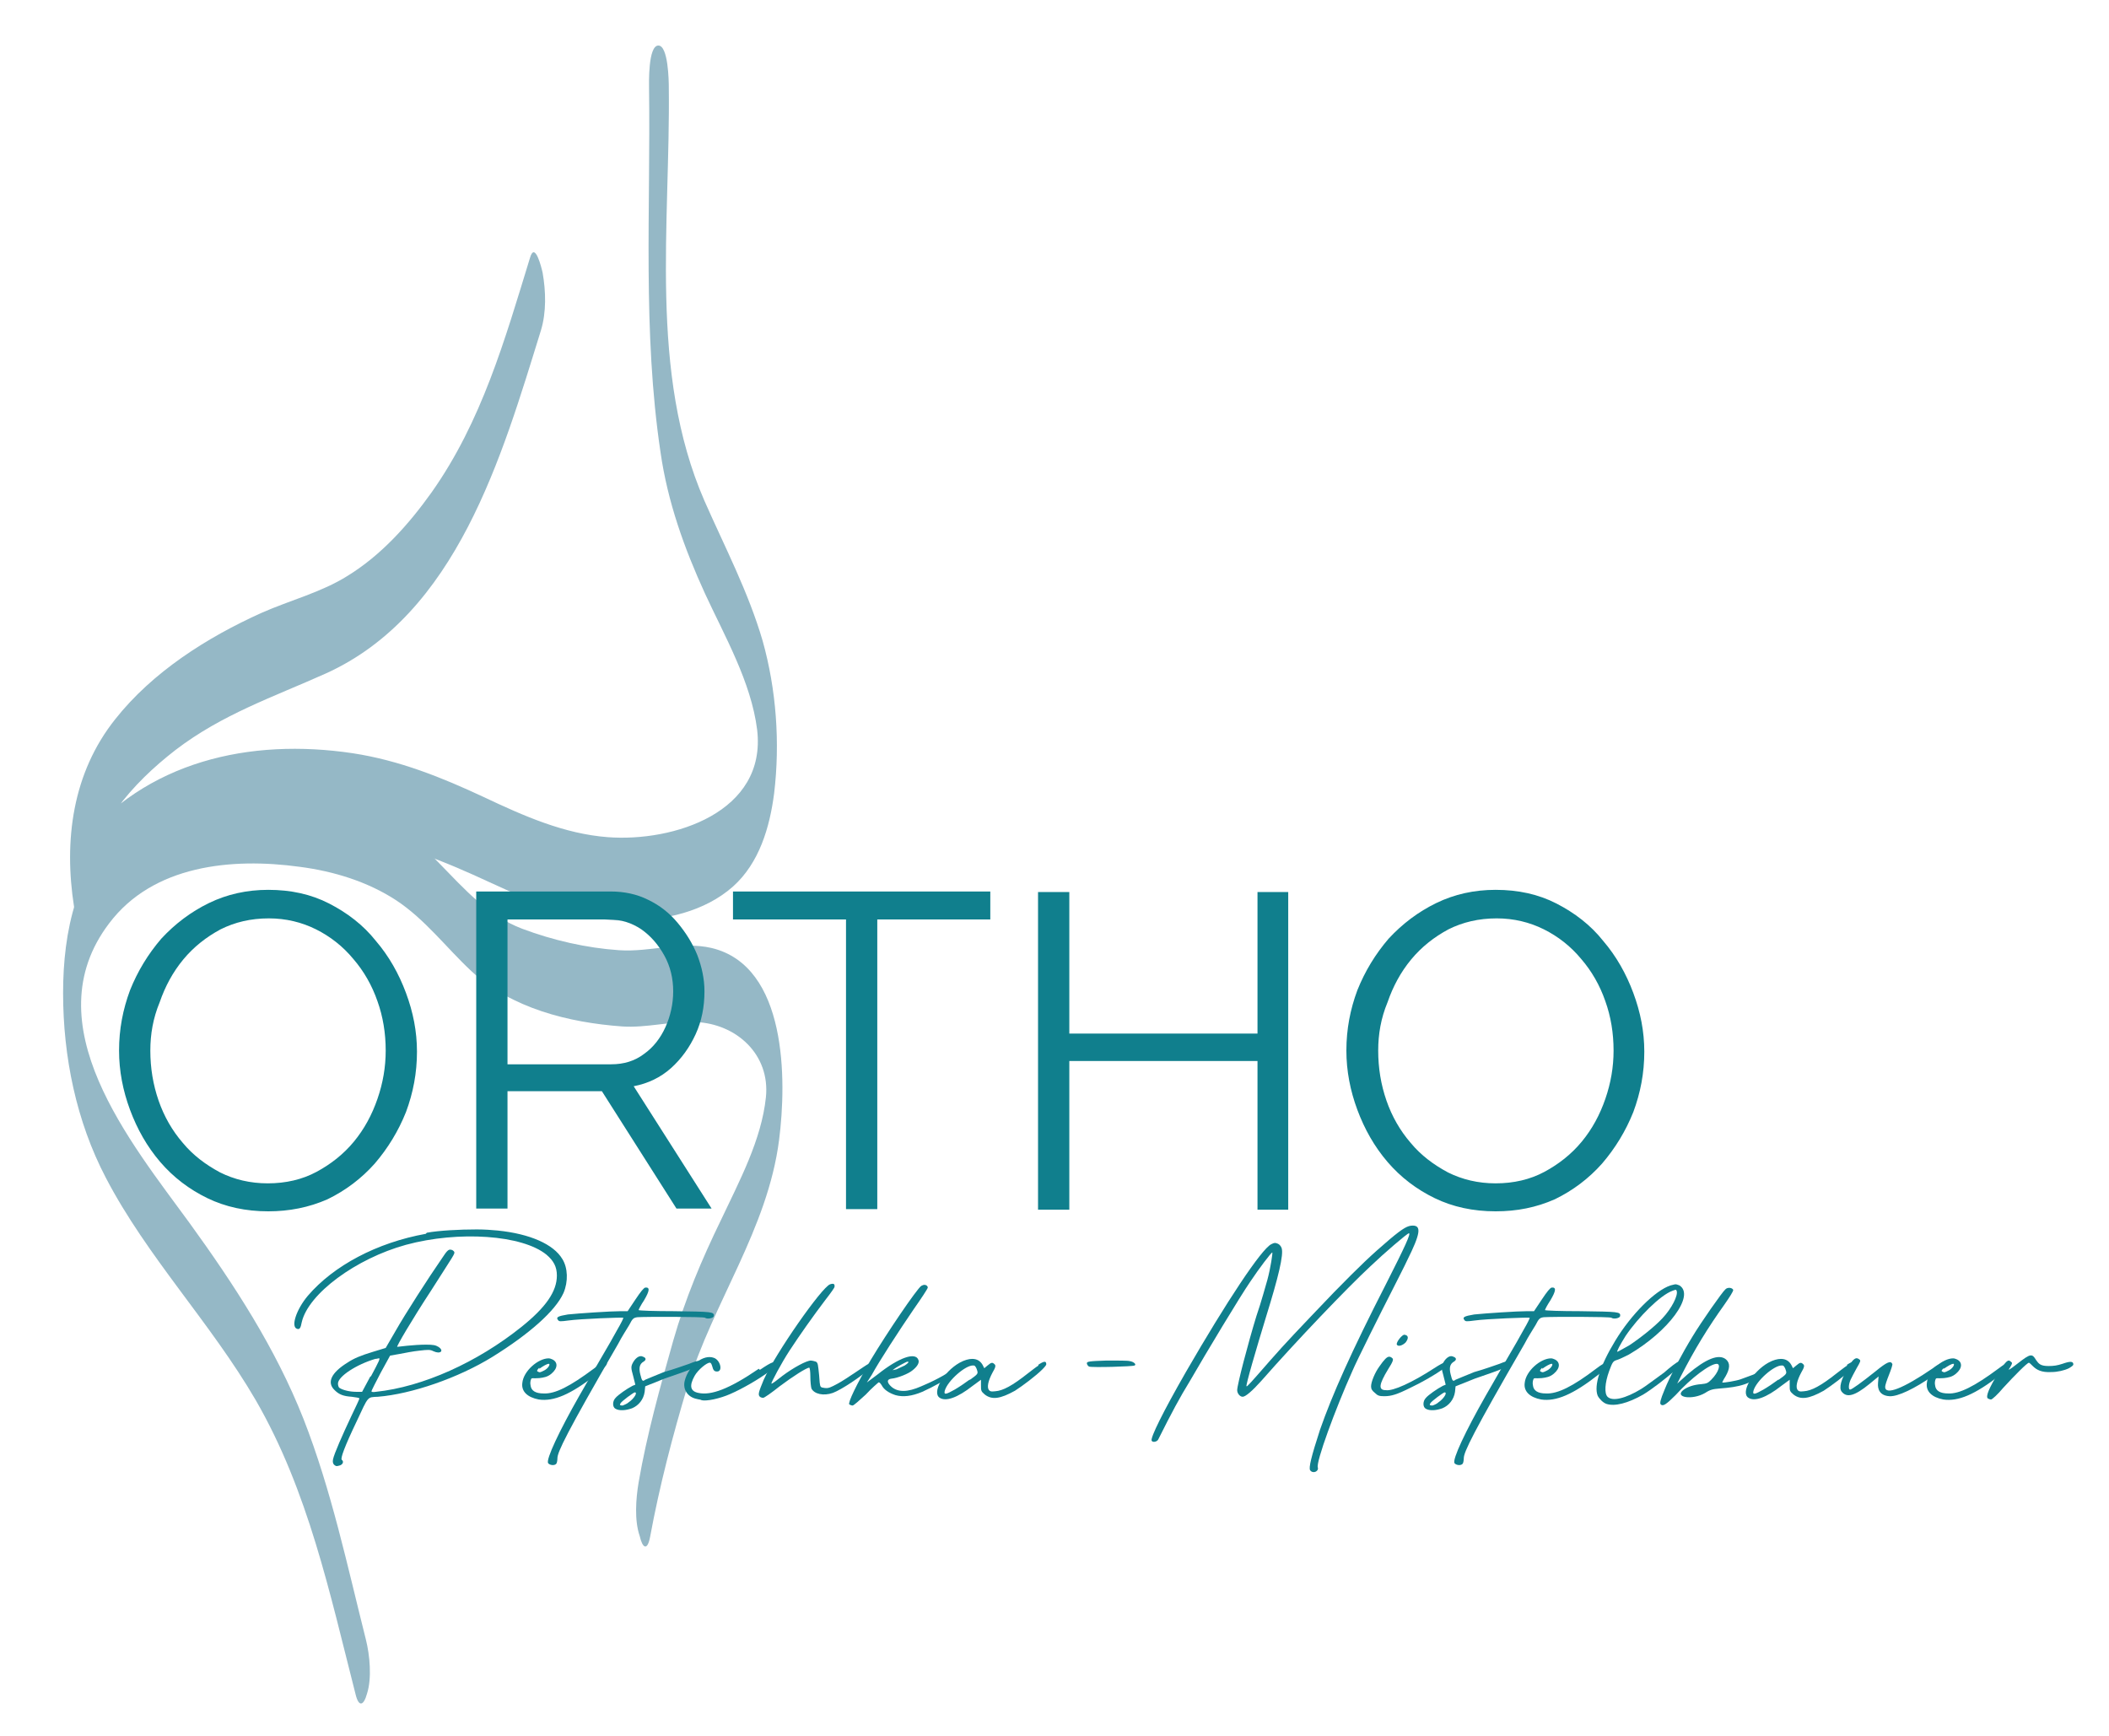 <?xml version="1.0" encoding="utf-8"?>
<!-- Generator: Adobe Illustrator 26.0.3, SVG Export Plug-In . SVG Version: 6.00 Build 0)  -->
<svg version="1.1" id="Ebene_1" xmlns="http://www.w3.org/2000/svg" xmlns:xlink="http://www.w3.org/1999/xlink" x="0px" y="0px"
	 viewBox="0 0 384.4 316.5" style="enable-background:new 0 0 384.4 316.5;" xml:space="preserve">
<style type="text/css">
	.st0{fill:#95B8C6;}
	.st1{fill:#107F8D;}
</style>
<path class="st0" d="M118.3,16c0.3,22.2-1.2,44.4,2.1,66.5c1.3,9,4.3,17.4,8.1,25.7c3.6,7.8,8.4,16.1,9.5,24.8
	c1.8,15.1-15.3,20.5-27.2,19.6c-8-0.6-15.4-3.9-22.6-7.3c-7.7-3.6-15.4-6.7-23.9-8c-18.7-2.8-37.8,1.4-50,16.8
	c0.7,1.2,1.3,2.3,2,3.5c-0.3-1.8-0.5,1.5,0.1-0.4c0.3-1.1,0.6-2.2,1.1-3.3c1-2.3,2.3-4.5,3.8-6.5c3-4.1,6.7-7.6,10.7-10.7
	c8.5-6.5,17.7-9.6,27.3-13.9C83.3,112,91.5,83.1,98.6,60.2c1-3.3,0.9-7.1,0.3-10.5c-0.2-0.9-1.4-5.8-2.3-2.7
	C92,62,87.8,76.8,78.7,89.7c-4.2,5.9-9.2,11.5-15.4,15.3c-4.8,3-10.4,4.4-15.6,6.7c-10,4.5-19.9,10.8-26.7,19.4
	c-7.8,9.8-9.4,22.1-7.5,34.2c0.1,0.5,0.9,4.8,2,3.5c11.8-14.9,30.2-18.9,48.4-16.4c9.1,1.3,17.1,4.6,25.3,8.4c8,3.7,16.1,7.1,25.1,7
	c6.8,0,14.1-1.6,19.3-6.2c4.8-4.3,6.7-10.8,7.5-17c1.1-9.2,0.4-18.9-2.1-27.8c-2.6-8.9-6.9-17.1-10.6-25.5
	c-10.2-23.4-6.2-50.5-6.5-75.4c0-1.1-0.1-7.6-1.9-7.6C118.1,8.3,118.3,15.3,118.3,16L118.3,16z"/>
<path class="st0" d="M118.5,280.1c1.7-9.2,4.1-18.4,6.8-27.4c4.7-15.4,14.6-28.6,16.7-44.9c1.4-10.9,1.5-31.7-12.3-35
	c-5.6-1.3-11.2,0.8-16.9,0.4c-5.9-0.4-12-1.8-17.6-3.9c-6.3-2.4-10.5-7.2-15.1-11.9c-4.8-5-10.1-8.8-16.7-11.1
	c-12.5-4.3-30-4.6-40.6,4.2c-8.9,7.4-11.3,19.4-11.3,30.5c0,11.6,2.4,23.4,7.8,33.7c7.5,14.4,19.1,26.4,27.3,40.5
	c9.6,16.6,13.5,35.2,18.2,53.6c0.6,2.5,1.5,2.1,2.1-0.1c0.9-2.8,0.5-7-0.2-9.8c-3.4-13.5-6.3-27.3-11.4-40.3
	c-5.1-12.9-12.6-24.4-20.7-35.6c-10.7-14.7-28.7-36.3-14.7-54.7c8-10.6,22.3-12,34.7-10.3c6.2,0.8,12.4,2.7,17.6,6.1
	c5.3,3.5,9.1,8.6,13.7,12.9c7.3,6.8,17.8,9.4,27.5,10.1c4.5,0.3,8.9-1,13.4-0.8c7.4,0.3,13.6,5.9,12.8,13.7
	c-0.8,7.8-4.9,15.4-8.2,22.4c-3.5,7.2-6.5,14.3-8.7,22c-2.4,8.5-4.8,17.1-6.3,25.8c-0.5,3-0.8,6.9,0.2,9.8
	C117.1,282.2,118,282.8,118.5,280.1L118.5,280.1z"/>
<g>
	<path class="st1" d="M48.9,220.8c-4.1,0-7.8-0.8-11.1-2.4c-3.3-1.6-6.2-3.8-8.6-6.6c-2.4-2.8-4.2-6-5.5-9.5s-2-7.1-2-10.8
		c0-3.9,0.7-7.5,2-11c1.4-3.5,3.3-6.6,5.7-9.4c2.5-2.7,5.4-4.9,8.7-6.5c3.3-1.6,6.9-2.4,10.8-2.4c4.1,0,7.8,0.8,11.1,2.5
		c3.3,1.7,6.2,3.9,8.5,6.8c2.4,2.8,4.2,6,5.5,9.5c1.3,3.5,2,7,2,10.7c0,3.9-0.7,7.5-2,11c-1.4,3.5-3.3,6.6-5.7,9.4
		c-2.4,2.7-5.3,4.9-8.6,6.5C56.3,220.1,52.7,220.8,48.9,220.8z M27.4,191.5c0,3.2,0.5,6.2,1.5,9.1c1,2.9,2.5,5.5,4.4,7.7
		c1.9,2.3,4.2,4,6.8,5.4c2.6,1.3,5.5,2,8.7,2c3.3,0,6.3-0.7,8.9-2.1c2.6-1.4,4.9-3.2,6.8-5.5c1.9-2.3,3.3-4.9,4.3-7.8
		c1-2.9,1.5-5.8,1.5-8.8c0-3.2-0.5-6.2-1.5-9c-1-2.9-2.5-5.5-4.4-7.7c-1.9-2.3-4.2-4.1-6.8-5.4s-5.5-2-8.6-2c-3.3,0-6.2,0.7-8.8,2
		c-2.6,1.4-4.9,3.2-6.8,5.5c-1.9,2.3-3.3,4.9-4.3,7.8C27.9,185.6,27.4,188.5,27.4,191.5z"/>
	<path class="st1" d="M86.8,220.4v-57.9h24.5c2.5,0,4.8,0.5,6.8,1.5c2.1,1,3.9,2.4,5.4,4.2c1.5,1.8,2.7,3.7,3.6,5.9
		c0.8,2.1,1.3,4.3,1.3,6.6c0,2.8-0.5,5.4-1.6,7.8s-2.6,4.5-4.5,6.2c-1.9,1.7-4.2,2.8-6.8,3.3l14.2,22.3h-6.4l-13.6-21.4H92.5v21.4
		H86.8z M92.5,194h18.9c2.3,0,4.3-0.6,6-1.9c1.7-1.2,3-2.9,3.9-4.9c0.9-2,1.4-4.2,1.4-6.5c0-2.3-0.5-4.5-1.6-6.5
		c-1.1-2-2.5-3.6-4.2-4.8c-1.8-1.2-3.7-1.8-5.9-1.8H92.5V194z"/>
	<path class="st1" d="M180.5,167.6h-20.6v52.8h-5.7v-52.8h-20.6v-5.1h46.9V167.6z"/>
	<path class="st1" d="M234.8,162.6v57.9h-5.6v-27.1h-34.3v27.1h-5.7v-57.9h5.7v25.8h34.3v-25.8H234.8z"/>
	<path class="st1" d="M272.6,220.8c-4.1,0-7.8-0.8-11.1-2.4c-3.3-1.6-6.2-3.8-8.6-6.6c-2.4-2.8-4.2-6-5.5-9.5s-2-7.1-2-10.8
		c0-3.9,0.7-7.5,2-11c1.4-3.5,3.3-6.6,5.7-9.4c2.5-2.7,5.4-4.9,8.7-6.5c3.3-1.6,6.9-2.4,10.8-2.4c4.1,0,7.8,0.8,11.1,2.5
		c3.3,1.7,6.2,3.9,8.5,6.8c2.4,2.8,4.2,6,5.5,9.5c1.3,3.5,2,7,2,10.7c0,3.9-0.7,7.5-2,11c-1.4,3.5-3.3,6.6-5.7,9.4
		c-2.4,2.7-5.3,4.9-8.6,6.5C280,220.1,276.5,220.8,272.6,220.8z M251.2,191.5c0,3.2,0.5,6.2,1.5,9.1c1,2.9,2.5,5.5,4.4,7.7
		c1.9,2.3,4.2,4,6.8,5.4c2.6,1.3,5.5,2,8.7,2c3.3,0,6.3-0.7,8.9-2.1c2.6-1.4,4.9-3.2,6.8-5.5c1.9-2.3,3.3-4.9,4.3-7.8
		c1-2.9,1.5-5.8,1.5-8.8c0-3.2-0.5-6.2-1.5-9c-1-2.9-2.5-5.5-4.4-7.7c-1.9-2.3-4.2-4.1-6.8-5.4s-5.5-2-8.6-2c-3.3,0-6.2,0.7-8.8,2
		c-2.6,1.4-4.9,3.2-6.8,5.5c-1.9,2.3-3.3,4.9-4.3,7.8C251.7,185.6,251.2,188.5,251.2,191.5z"/>
</g>
<g>
	<path class="st1" d="M77.8,224.7c2.2-0.4,5.9-0.6,9.1-0.6c1.4,0,2.8,0.1,3.8,0.2c5.9,0.6,10.2,2.5,11.8,5.2c1,1.6,1.1,4.1,0.2,6.2
		c-1.5,3.3-6.3,7.5-12.9,11.6c-6.3,3.9-14.8,6.8-20.9,7.3c-2,0.1-1.7-0.2-3.9,4.5c-2.2,4.6-3,6.8-2.7,7c0.4,0.3,0.2,0.8-0.3,1
		c-0.7,0.2-0.7,0.2-1.1-0.1c-0.2-0.2-0.3-0.5-0.2-1c0.2-1,1.7-4.4,3.3-7.8c0.8-1.7,1.5-3.1,1.5-3.3c0-0.1-0.6-0.2-1.4-0.3
		c-1.5-0.1-2.3-0.4-3.1-1.2c-1.5-1.4-0.6-3.2,2.3-5c1.2-0.8,2.4-1.3,4.7-2l2.3-0.7l1.8-3.1c1.7-3,6-9.7,8.5-13.3
		c0.9-1.4,1.2-1.6,1.6-1.5c0.2,0,0.5,0.2,0.6,0.4c0.1,0.4,0,0.4-4.2,7c-3.6,5.5-6.4,10.3-6.2,10.3c0.1,0,0.9-0.1,1.8-0.2
		c0.9-0.1,2.5-0.2,3.4-0.2c1.4,0,1.8,0.1,2.3,0.4c1.1,0.7,0.4,1.4-0.9,0.8c-0.6-0.3-0.9-0.3-2.6-0.1c-1,0.1-2.6,0.4-3.6,0.6
		l-1.7,0.3l-1.7,3.1c-0.9,1.7-1.7,3.3-1.7,3.4c0,0.1,0.2,0.2,0.8,0.1c8.6-0.9,18.5-5.4,26.5-11.8c4.5-3.6,6.5-6.5,6.5-9.4
		c0-1.6-0.6-2.7-1.9-3.8c-4.4-3.6-16-4.4-25.6-1.8c-9.1,2.5-17.8,8.9-19,14.1c-0.2,1.1-0.4,1.4-0.9,1.2c-1.1-0.4-0.1-3.5,2-6
		c4.7-5.5,12.6-9.7,21.5-11.3L77.8,224.7z M67.6,250.9c1.5-2.8,1.8-3.4,1.4-3.3c-0.1,0-0.3,0.1-0.6,0.1c-3.4,1-6.8,3.2-6.8,4.5
		c0,0.3,0.1,0.7,0.3,0.8c0.6,0.4,1.9,0.7,3,0.7H66l1.5-2.8L67.6,250.9z"/>
	<path class="st1" d="M108.2,249.5c2.2-1.7,2.5-1.2,2.4-0.9c0,0.2-0.6,0.9-2,2c-4.6,3.6-7.7,4.9-10.4,4.5c-2.1-0.4-3.2-1.5-3-3
		c0.2-2.2,2.9-4.5,4.8-4.5c0.2,0,0.5,0.1,0.7,0.2c1,0.5,1,1.6-0.2,2.6c-0.7,0.6-1.4,0.7-2.2,0.8c-1.2,0.1-1.4-0.1-1.5,0.2
		c-0.1,0.2-0.2,0.7-0.1,1.1c0.1,1,0.9,1.5,2.4,1.5C101.2,254.1,103.9,252.7,108.2,249.5L108.2,249.5z M98.3,249.3
		c-0.4,0.4-0.5,0.6-0.3,0.7c0.4,0.2,0.4,0.2,1.2-0.2c0.6-0.3,1.1-1,0.9-1.2c0,0-0.1,0-0.1,0c-0.3,0-1,0.4-1.7,0.9L98.3,249.3z"/>
	<path class="st1" d="M122.8,239c7,0.1,7.4,0.1,7.3,0.9c-0.1,0.4-1.2,0.6-1.6,0.3c-0.2-0.2-10.8-0.2-12.3-0.1
		c-0.7,0.1-0.9,0.2-1.5,1.4c-0.4,0.7-1.4,2.2-2,3.4c-9.5,16.4-11.1,19.8-11.1,20.9c0,0.4-0.1,0.9-0.2,1c-0.3,0.4-1.2,0.3-1.5-0.1
		c-0.4-0.7,2-5.8,5.7-12.3c1.4-2.4,3.2-5.6,4.1-7.1c0.9-1.5,2.2-3.8,2.8-4.9c0.7-1.2,1.2-2.2,1.1-2.2c-0.1-0.1-7.9,0.2-10,0.5
		c-1.5,0.2-1.7,0.2-1.9-0.1c-0.4-0.5,0-0.7,1.8-1c1.9-0.2,7.8-0.6,9.7-0.6h1.2l1.4-2.1c1-1.5,1.5-2.1,1.8-2.2
		c0.9-0.1,0.8,0.6-0.2,2.3c-0.6,0.9-1,1.7-1,1.8S119.3,239,122.8,239L122.8,239z"/>
	<path class="st1" d="M125.6,248.6c1.7-0.7,2.2-0.7,2.2-0.1c0,0.3-0.4,0.6-1.7,1c-0.9,0.4-3,1.1-5,1.8l-3.5,1.4l-0.1,1
		c-0.2,1.4-1.1,2.5-2.3,3c-1.1,0.4-2.3,0.5-3,0.1c-0.6-0.3-0.6-1.4,0-2c0.4-0.5,2.1-1.7,3.1-2.2l0.5-0.2l-0.4-1.6
		c-0.4-1.4-0.4-1.7-0.1-2.3c0.4-0.8,1-1.3,1.5-1.3c0.1,0,0.2,0,0.4,0.1c0.6,0.2,0.6,0.6,0.1,0.9c-0.7,0.4-0.9,1.1-0.6,2.3
		c0.3,1.2,0.4,1.4,0.9,1c0.2-0.1,1.7-0.7,3.4-1.4C122.8,249.6,124.7,248.9,125.6,248.6L125.6,248.6z M114.6,255.6
		c0.9-0.6,1.7-1.8,1.1-1.8c-0.2,0-2.4,1.6-2.6,2c-0.2,0.3-0.1,0.4,0.4,0.4C113.7,256.1,114.3,255.9,114.6,255.6L114.6,255.6z"/>
	<path class="st1" d="M138.5,249.7c2.2-1.5,3-1.8,3-1c0,0.2-0.5,0.7-1.3,1.3c-1.9,1.4-4.8,3.1-7.1,4.1c-1.8,0.8-4.4,1.4-5.3,1.1
		c-0.1-0.1-0.5-0.1-0.8-0.2c-1.6-0.3-2.6-1.7-2.2-3.3c0.7-2.8,3.4-4.9,5.3-4.2c1.2,0.4,1.7,2.5,0.6,2.5c-0.5,0-0.7-0.2-0.9-1
		c-0.1-0.3-0.2-0.6-0.4-0.6c-0.5-0.1-2.2,1.3-2.8,2.4c-1,1.8-0.8,2.8,0.7,3.1c2.3,0.5,5.6-0.7,11-4.4L138.5,249.7z"/>
	<path class="st1" d="M159.3,248.4c0.1,0.1-0.2,0.5-0.7,1c-1.6,1.5-5.2,3.9-6.8,4.5c-1.7,0.6-3.4,0.2-3.9-0.8
		c-0.1-0.3-0.2-1.3-0.2-2.2c0-0.9-0.1-1.6-0.2-1.6c-0.5,0-3,1.6-5.4,3.4c-1.5,1.2-2.8,2.1-3,2.1c-0.2,0-0.5-0.1-0.6-0.2
		c-0.4-0.4-0.2-0.9,0.7-3.1c2.2-4.9,10.6-16.9,12.1-17.4c0.6-0.2,0.9-0.1,0.8,0.5c0,0.1-0.6,1-1.7,2.4c-2.2,2.9-4.6,6.3-6.5,9.2
		c-1.5,2.3-3.4,5.9-3.3,6c0.1,0.1,1-0.6,2-1.4c2-1.5,4.4-2.8,5.2-2.8c0.2,0,0.6,0.1,0.9,0.2c0.4,0.2,0.4,0.6,0.6,2.5l0.1,1.3
		c0.1,0.9,0.2,0.9,0.9,1s1.1-0.1,2.4-0.8c1.5-0.8,5-3.3,5.6-3.6C158.7,248.2,159,248.1,159.3,248.4L159.3,248.4z"/>
	<path class="st1" d="M175.9,248.1c0.2,0.3,0.1,0.8-1,1.7c-2,1.5-5,3.1-6.8,3.9c-1.9,0.8-3.5,1-4.9,0.6c-1.2-0.4-2.1-1-2.5-1.8
		c-0.2-0.3-0.4-0.6-0.6-0.5c-0.1,0.1-1.2,1-2.3,2.2c-1.2,1.1-2.2,2-2.4,2c-0.2,0-0.4-0.1-0.6-0.2c-0.3-0.3,1.3-3.6,3.9-8.1
		c3-5,8.3-12.8,9.2-13.5c0.2-0.1,0.4-0.2,0.6-0.2c0.3,0,0.6,0.2,0.6,0.5c0,0.2-1.2,2-2.6,4c-2.6,3.8-6.3,9.5-7.6,11.9L158,252l2-1.5
		c3.9-3.1,6.9-4.1,7.4-2.6c0.2,0.5-0.2,1.2-1.1,1.9c-0.7,0.6-2.7,1.4-3.8,1.5c-0.9,0.1-0.9,0.7,0,1.5c1.2,1,2.9,1,5.4-0.1
		c1.7-0.7,4.6-2.1,6.2-3.4c1.2-0.9,1.7-1.4,2-1L175.9,248.1z M163.4,249.6c0.4-0.2,1.1-0.5,1.5-0.7c0.6-0.4,0.9-0.7,0.5-0.7
		c-0.2,0-2.2,1.1-2.5,1.4C162.6,249.8,162.6,249.8,163.4,249.6z"/>
	<path class="st1" d="M189.2,248.8c1.2-0.8,1.5-0.7,1.5-0.1c0,0.1-0.2,0.4-0.7,0.9c-1.2,1.2-3.6,3-5,3.9c-2.7,1.5-4.2,1.7-5.5,0.7
		c-0.7-0.6-0.7-0.7-0.7-1.7v-1l-1.5,1.1c-2.8,2.2-4.9,2.9-6,2.2c-1.5-0.9,0.6-4.7,3.6-6.4c0.9-0.5,1.7-0.7,2.3-0.7
		c0.9,0,1.5,0.4,1.9,1.1l0.3,0.6l0.6-0.5c0.7-0.6,0.9-0.6,1.3-0.2c0.2,0.2,0.2,0.5-0.4,1.5c-0.8,1.5-1,2.6-0.7,3.1
		c0.2,0.3,0.4,0.4,1.2,0.3c1.4-0.1,3.1-1,6-3.3c0.8-0.6,1.4-1.1,1.9-1.4L189.2,248.8z M176.8,251.5c1.4-1,1.5-1.1,1.3-1.7
		c-0.1-0.4-0.3-0.7-0.4-0.8c-0.1-0.1-0.2-0.1-0.3-0.1c-1.4-0.1-4.7,2.8-5.2,4.6c-0.2,0.8,0.2,0.7,1.8-0.2c0.7-0.4,1.9-1.2,2.7-1.8
		L176.8,251.5z"/>
	<path class="st1" d="M205.9,248.1c0.7,0.1,1.3,0.6,0.9,0.8c-0.3,0.2-7.8,0.4-8.3,0.2c-0.2-0.1-0.4-0.4-0.4-0.6
		c0-0.3,0.3-0.4,3.6-0.5C203.7,248,205.6,248,205.9,248.1L205.9,248.1z"/>
	<path class="st1" d="M211.1,262.4c-0.2,0.4-1,0.6-1.2,0.2c-0.2-0.6,2-5.1,6.3-12.6c7.4-12.8,13.7-22.3,15.5-23.2
		c0.6-0.3,0.7-0.3,1.2-0.1c0.3,0.1,0.6,0.5,0.7,0.8c0.4,1.2-0.6,5.3-2.8,12.4c-1.8,5.9-3.8,12.7-3.6,12.8c0.1,0.1,0.9-0.8,4.3-4.7
		c2.9-3.3,5-5.5,11.6-12.4c4.9-5,6.8-6.8,10.2-9.7c2.5-2.1,3.3-2.5,4.2-2.5c1.6,0,1.4,1.5-1,6.3c-0.4,0.9-1.7,3.4-2.8,5.6
		c-1.9,3.7-6.5,12.9-7.2,14.6c-3.1,6.9-6.7,16.7-6.3,17.6c0.2,0.7-0.9,1.2-1.4,0.5c-0.3-0.4,0.2-2.5,1.8-7.4
		c2.2-6.3,5.6-14,12.1-26.7c3.4-6.7,4.5-9.1,4.1-9.1c-0.3,0-4.6,3.7-7,6c-4.2,3.9-13.4,13.5-19.9,20.9c-1.7,1.9-2.9,2.9-3.4,2.9
		c-0.5,0-1-0.6-1-1.2c0-1,2-8.6,3.5-13.5c0.9-2.6,1.7-5.6,2-6.6c0.6-2.2,1-5,0.9-5c-0.2,0-2.4,2.9-4,5.3c-1.8,2.6-8,12.9-11,18.1
		C215,254.8,213.6,257.4,211.1,262.4L211.1,262.4z"/>
	<path class="st1" d="M261.4,249.4c2-1.3,2.8-1.5,2.9-0.9c0,0.1-0.5,0.5-1.2,1c-1.7,1.2-4,2.5-5.9,3.4c-2.6,1.3-3.6,1.6-4.9,1.6
		c-0.9,0-1.2-0.1-1.7-0.6c-0.5-0.4-0.7-0.7-0.7-1.2c0-0.8,0.7-2.5,1.5-3.6c0.9-1.3,1.4-1.8,1.8-1.8c0.2,0,0.4,0.1,0.6,0.3
		c0.2,0.2,0.1,0.6-0.8,2c-1.7,2.8-1.8,3.8-0.4,3.8C253.9,253.6,257.4,252,261.4,249.4L261.4,249.4z M254.6,245.1
		c-0.2-0.4,1-1.9,1.4-1.8c0.7,0.1,0.8,0.6,0.2,1.4C255.6,245.3,254.8,245.5,254.6,245.1z"/>
	<path class="st1" d="M273.3,248.6c1.7-0.7,2.2-0.7,2.2-0.1c0,0.3-0.4,0.6-1.7,1c-0.9,0.4-3,1.1-5,1.8l-3.5,1.4l-0.1,1
		c-0.2,1.4-1.1,2.5-2.3,3c-1.1,0.4-2.3,0.5-3,0.1c-0.6-0.3-0.6-1.4,0-2c0.4-0.5,2.1-1.7,3.1-2.2l0.5-0.2l-0.4-1.6
		c-0.4-1.4-0.4-1.7-0.1-2.3c0.4-0.8,1-1.3,1.5-1.3c0.1,0,0.2,0,0.4,0.1c0.6,0.2,0.6,0.6,0.1,0.9c-0.7,0.4-0.9,1.1-0.6,2.3
		c0.3,1.2,0.4,1.4,0.9,1c0.2-0.1,1.7-0.7,3.4-1.4C270.5,249.6,272.4,248.9,273.3,248.6L273.3,248.6z M262.2,255.6
		c0.9-0.6,1.7-1.8,1.1-1.8c-0.2,0-2.4,1.6-2.6,2c-0.2,0.3-0.1,0.4,0.4,0.4C261.4,256.1,261.9,255.9,262.2,255.6L262.2,255.6z"/>
	<path class="st1" d="M288,239c7,0.1,7.4,0.1,7.3,0.9c-0.1,0.4-1.2,0.6-1.6,0.3c-0.2-0.2-10.8-0.2-12.3-0.1
		c-0.7,0.1-0.9,0.2-1.5,1.4c-0.4,0.7-1.4,2.2-2,3.4c-9.5,16.4-11.1,19.8-11.1,20.9c0,0.4-0.1,0.9-0.2,1c-0.3,0.4-1.2,0.3-1.5-0.1
		c-0.4-0.7,2-5.8,5.7-12.3c1.4-2.4,3.2-5.6,4.1-7.1s2.2-3.8,2.8-4.9c0.7-1.2,1.2-2.2,1.1-2.2c-0.1-0.1-7.9,0.2-10,0.5
		c-1.5,0.2-1.7,0.2-1.9-0.1c-0.4-0.5,0-0.7,1.8-1c1.9-0.2,7.8-0.6,9.7-0.6h1.2l1.4-2.1c1-1.5,1.5-2.1,1.8-2.2
		c0.9-0.1,0.8,0.6-0.2,2.3c-0.6,0.9-1,1.7-1,1.8S284.5,239,288,239L288,239z"/>
	<path class="st1" d="M290.9,249.5c2.2-1.7,2.5-1.2,2.4-0.9c0,0.2-0.6,0.9-2,2c-4.6,3.6-7.7,4.9-10.4,4.5c-2.1-0.4-3.2-1.5-3-3
		c0.2-2.2,2.9-4.5,4.8-4.5c0.2,0,0.5,0.1,0.7,0.2c1,0.5,1,1.6-0.2,2.6c-0.7,0.6-1.4,0.7-2.2,0.8c-1.2,0.1-1.4-0.1-1.5,0.2
		c-0.1,0.2-0.2,0.7-0.1,1.1c0.1,1,0.9,1.5,2.4,1.5C283.9,254.1,286.7,252.7,290.9,249.5L290.9,249.5z M281.1,249.3
		c-0.4,0.4-0.5,0.6-0.3,0.7c0.4,0.2,0.4,0.2,1.2-0.2c0.6-0.3,1.1-1,0.9-1.2c0,0-0.1,0-0.1,0c-0.3,0-1,0.4-1.7,0.9L281.1,249.3z"/>
	<path class="st1" d="M306,248.2c0.2,0,0.4,0.2,0.4,0.4c0,0.1-0.4,0.5-0.9,1c-1.6,1.5-4.5,3.7-6,4.6c-2.8,1.6-5.2,2.2-6.7,1.7
		c-0.6-0.2-1.3-0.9-1.6-1.5c-0.7-1.8,0.4-5.4,3.2-10c2.9-4.8,7.3-9.2,10.1-10.1c0.5-0.1,0.7-0.2,0.9-0.2s0.4,0.1,0.7,0.2
		c2.9,1.8-2,8.4-9.2,12.6c-0.8,0.4-1.8,0.9-2.2,1c-0.7,0.2-0.8,0.4-1.4,2c-0.8,2.2-0.9,4.1-0.3,4.7c0.9,0.9,3.3,0.3,6.1-1.4
		c0.7-0.4,2.8-2,4.2-3C304.2,249.4,305.8,248.1,306,248.2L306,248.2z M296.3,243.5c-1,1.6-1.7,2.9-1.5,2.9c0.1,0,1.1-0.6,2.2-1.2
		c2.1-1.4,4.6-3.4,6-4.9c1.7-1.8,2.9-4.2,2.6-5c-0.1-0.2-0.1-0.2-0.2-0.2c-0.1,0-0.3,0.1-0.6,0.2
		C302.6,236.1,298.6,240.1,296.3,243.5L296.3,243.5z"/>
	<path class="st1" d="M323.5,248.5c0.1,0.2-0.3,0.7-1.3,1.4c-3.3,2.5-5,2.9-8.8,3.2c-1.2,0.1-1.7,0.2-2.6,0.8
		c-2.4,1.4-5.8,0.8-3.9-0.6c0.7-0.5,1.8-0.9,3.2-1c1-0.1,1.2-0.2,1.8-0.8c1.4-1.4,1.8-2.9,1-2.9c-1.2,0-4.6,2.5-7.5,5.7
		c-1.7,1.7-2.3,2.1-2.7,1.7c-0.2-0.2-0.1-0.8,0.7-2.7c0.9-2.3,3.2-6.6,5.1-9.7c1.5-2.5,5.4-8.1,6-8.6c0.4-0.4,1.2-0.3,1.4,0.1
		c0.1,0.2-0.7,1.4-1.6,2.7c-3,4.2-5.4,8.1-7.9,13l-0.7,1.4l1.9-1.7c3.3-2.8,5.7-3.8,7-2.7c0.8,0.7,0.7,1.7-0.1,3.1
		c-0.4,0.6-0.6,1.1-0.6,1.1c0.2,0.1,2.6-0.3,3.4-0.6c1.5-0.6,3-0.9,4.4-2.1c1.5-1.2,2.2-1.5,2.3-0.8L323.5,248.5z"/>
	<path class="st1" d="M336.6,248.8c1.2-0.8,1.5-0.7,1.5-0.1c0,0.1-0.2,0.4-0.7,0.9c-1.2,1.2-3.6,3-5,3.9c-2.7,1.5-4.2,1.7-5.5,0.7
		c-0.7-0.6-0.7-0.7-0.7-1.7v-1l-1.5,1.1c-2.8,2.2-4.9,2.9-6,2.2c-1.5-0.9,0.6-4.7,3.6-6.4c0.9-0.5,1.7-0.7,2.3-0.7
		c0.9,0,1.5,0.4,1.9,1.1l0.3,0.6l0.6-0.5c0.7-0.6,0.9-0.6,1.3-0.2c0.2,0.2,0.2,0.5-0.4,1.5c-0.8,1.5-1,2.6-0.7,3.1
		c0.2,0.3,0.4,0.4,1.2,0.3c1.4-0.1,3.1-1,6-3.3c0.8-0.6,1.4-1.1,1.9-1.4L336.6,248.8z M324.2,251.5c1.4-1,1.5-1.1,1.3-1.7
		c-0.1-0.4-0.3-0.7-0.4-0.8c-0.1-0.1-0.2-0.1-0.3-0.1c-1.4-0.1-4.7,2.8-5.2,4.6c-0.2,0.8,0.2,0.7,1.8-0.2c0.7-0.4,1.9-1.2,2.7-1.8
		L324.2,251.5z"/>
	<path class="st1" d="M354.7,248.5c0.2,0.4,0,0.7-2.4,2.3c-3.3,2.3-6.4,3.8-7.9,3.7c-1.8-0.1-2.2-1.3-2.1-2.4l0.1-1.2l-1.7,1.4
		c-2.7,2.2-4.1,2.5-5,1.4c-0.6-0.7-0.1-2.3,1.1-4.4c1-1.7,1.5-2,2.1-1.5c0.3,0.2,0.2,0.4-0.5,1.6c-0.4,0.7-0.9,1.7-1.1,2.1
		c-0.4,0.9-0.4,1.8-0.1,1.8c0.3,0,2.1-1.3,4.6-3.3c2.2-1.8,2.8-2,3.1-1.4c0.1,0.1-0.2,1-0.6,2s-0.7,1.9-0.7,2.2
		c0,1.6,3.3,0.3,8.7-3.4c0.5-0.4,1-0.7,1.4-0.9C354.1,248.2,354.6,248.1,354.7,248.5L354.7,248.5z"/>
	<path class="st1" d="M364.2,249.5c2.2-1.7,2.5-1.2,2.4-0.9c0,0.2-0.6,0.9-2,2c-4.6,3.6-7.7,4.9-10.4,4.5c-2.1-0.4-3.2-1.5-3-3
		c0.2-2.2,2.9-4.5,4.8-4.5c0.2,0,0.5,0.1,0.7,0.2c1,0.5,1,1.6-0.2,2.6c-0.7,0.6-1.4,0.7-2.2,0.8c-1.2,0.1-1.4-0.1-1.5,0.2
		c-0.1,0.2-0.2,0.7-0.1,1.1c0.1,1,0.9,1.5,2.4,1.5C357.1,254.1,359.9,252.7,364.2,249.5L364.2,249.5z M354.3,249.3
		c-0.4,0.4-0.5,0.6-0.3,0.7c0.4,0.2,0.4,0.2,1.2-0.2c0.6-0.3,1.1-1,0.9-1.2c0,0-0.1,0-0.1,0c-0.3,0-1,0.4-1.7,0.9L354.3,249.3z"/>
	<path class="st1" d="M375.9,248.6c1.4-0.5,2-0.5,2,0.1c0,0.2-0.3,0.4-0.8,0.7c-0.8,0.4-2.1,0.7-3.2,0.7c-1.8,0.1-2.7-0.4-3.4-1.1
		c-0.3-0.3-0.6-0.6-0.7-0.6c-0.3,0-2.6,2.3-4.7,4.6c-1,1.2-2,2.1-2.2,2.1c-0.2,0-0.4-0.1-0.6-0.2c-0.4-0.4,0.3-2,1.9-4.6
		c1.4-2.2,1.8-2.6,2.3-2.1c0.3,0.2,0.3,0.3-0.1,1c-0.5,0.7-0.4,0.7,1.4-0.7c2.3-1.8,2.6-1.8,3.3-0.6c0.5,0.7,0.8,1.1,2.3,1.1
		c0.9,0,1.6-0.1,2.5-0.4L375.9,248.6z"/>
</g>
</svg>
